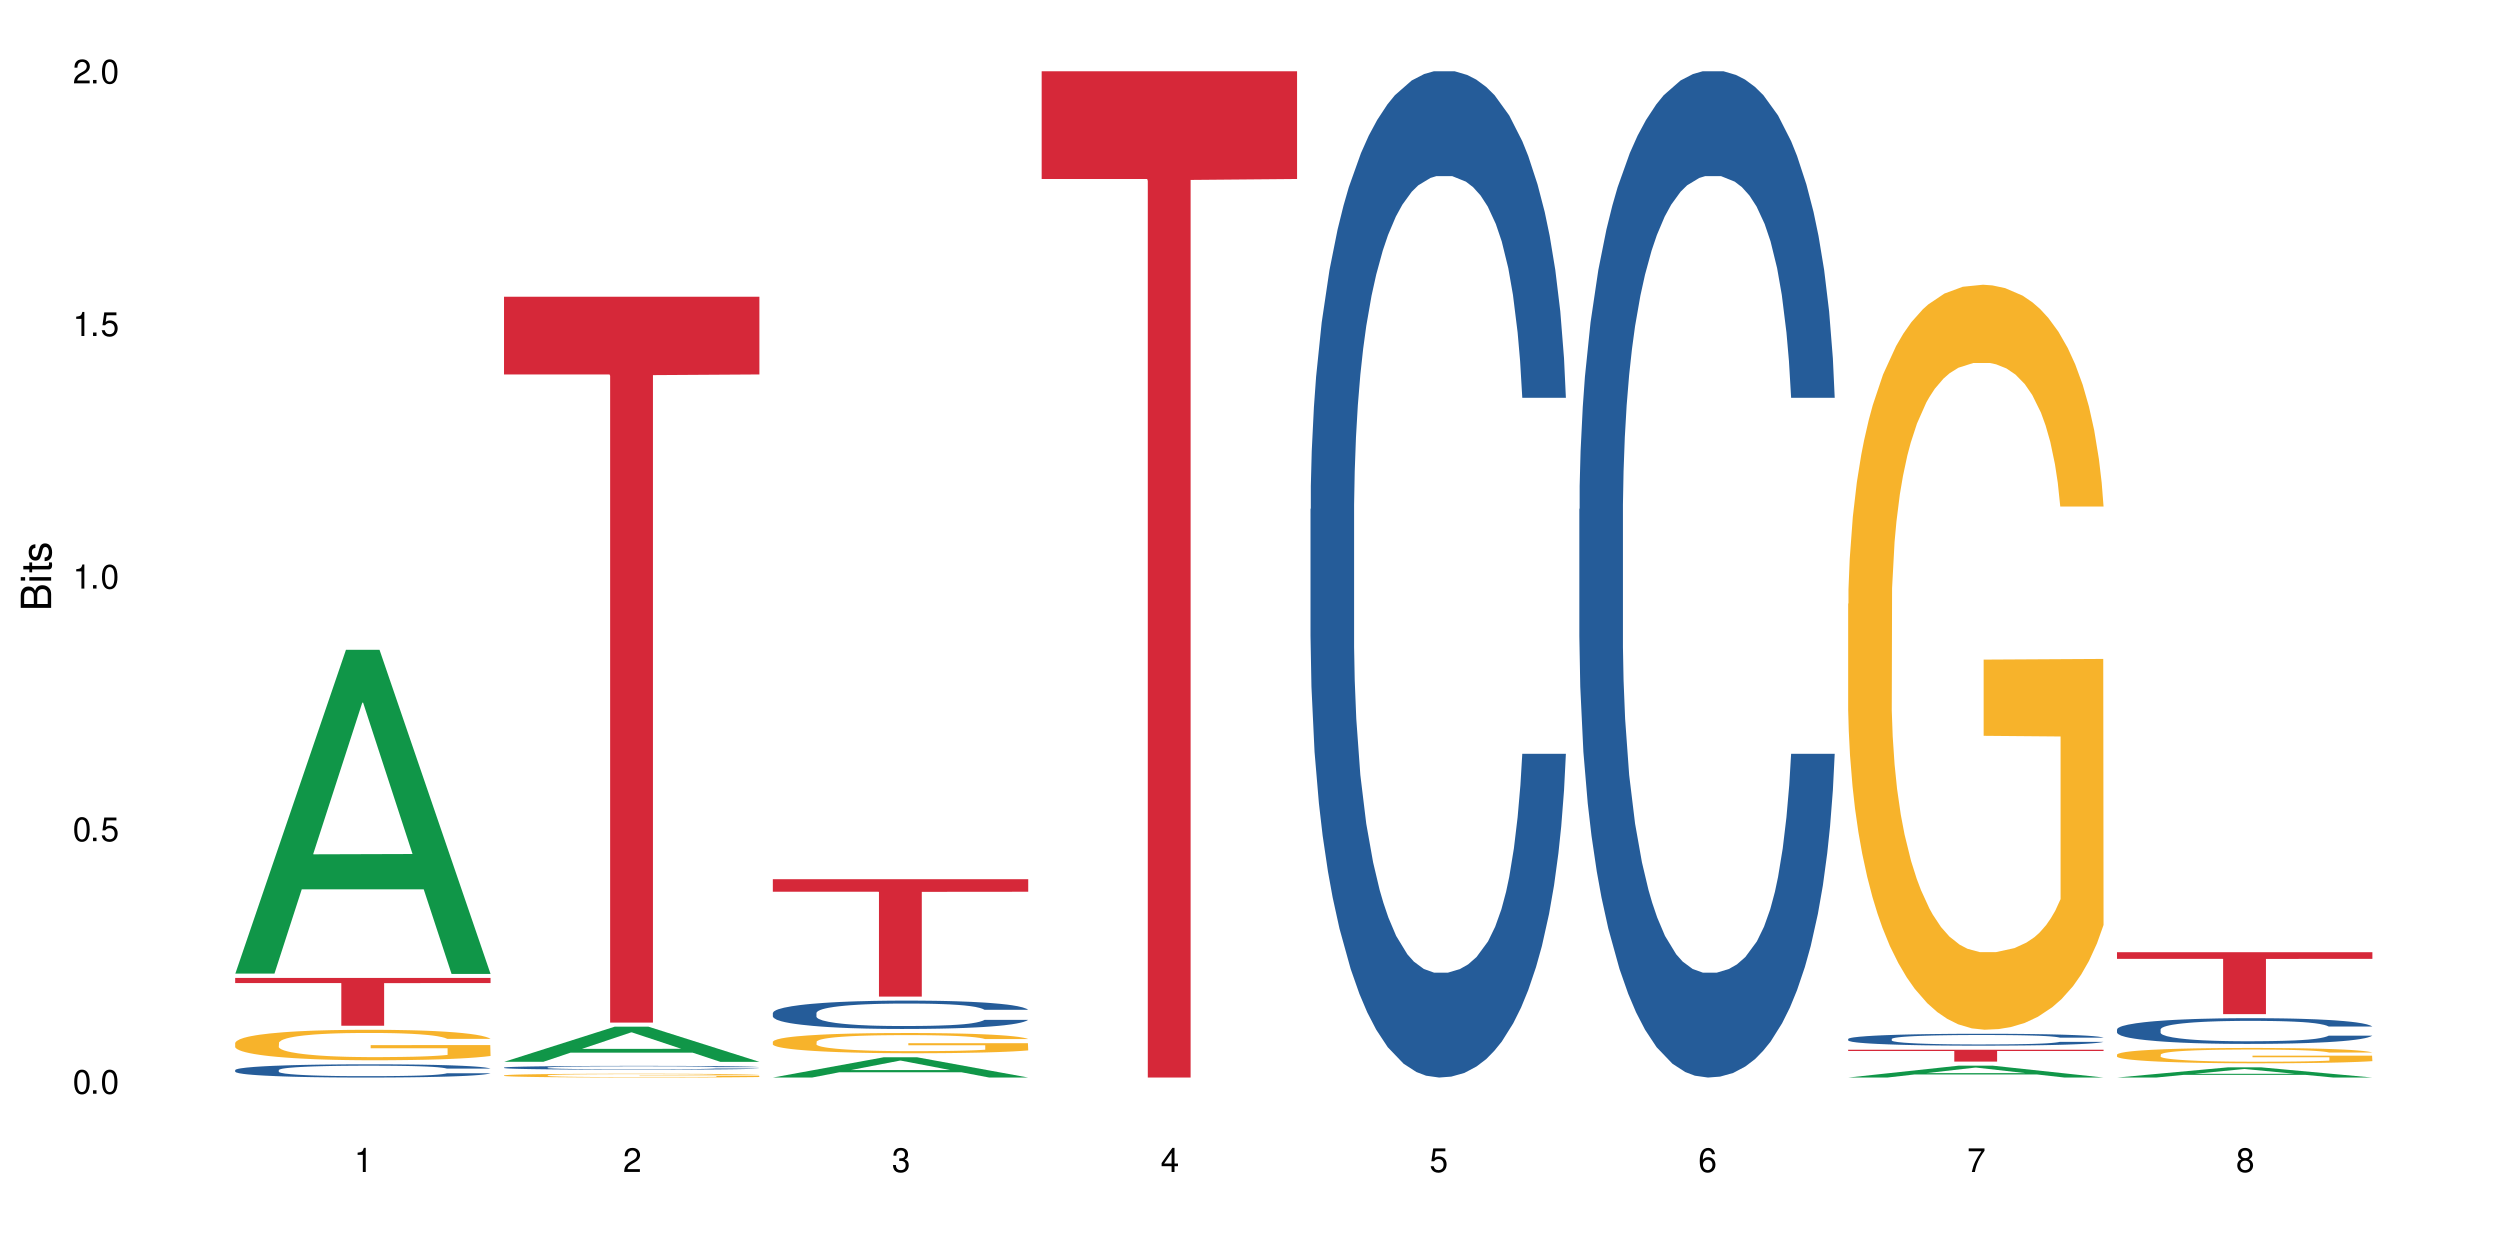 <?xml version="1.0" encoding="UTF-8"?>
<svg xmlns="http://www.w3.org/2000/svg" xmlns:xlink="http://www.w3.org/1999/xlink" width="720" height="360" viewBox="0 0 720 360">
<defs>
<g>
<g id="glyph-0-0">
</g>
<g id="glyph-0-1">
<path d="M 2.641 -6.938 C 2 -6.938 1.422 -6.656 1.078 -6.172 C 0.641 -5.562 0.406 -4.641 0.406 -3.359 C 0.406 -1.016 1.188 0.219 2.641 0.219 C 4.078 0.219 4.859 -1.016 4.859 -3.297 C 4.859 -4.641 4.656 -5.547 4.203 -6.172 C 3.844 -6.656 3.281 -6.938 2.641 -6.938 Z M 2.641 -6.188 C 3.547 -6.188 4 -5.25 4 -3.375 C 4 -1.406 3.562 -0.484 2.625 -0.484 C 1.734 -0.484 1.281 -1.438 1.281 -3.344 C 1.281 -5.25 1.734 -6.188 2.641 -6.188 Z M 2.641 -6.188 "/>
</g>
<g id="glyph-0-2">
<path d="M 1.828 -1 L 0.828 -1 L 0.828 0 L 1.828 0 Z M 1.828 -1 "/>
</g>
<g id="glyph-0-3">
<path d="M 4.562 -6.797 L 1.062 -6.797 L 0.547 -3.094 L 1.328 -3.094 C 1.719 -3.562 2.047 -3.734 2.578 -3.734 C 3.484 -3.734 4.062 -3.109 4.062 -2.094 C 4.062 -1.125 3.484 -0.531 2.578 -0.531 C 1.828 -0.531 1.375 -0.906 1.188 -1.672 L 0.328 -1.672 C 0.453 -1.109 0.547 -0.844 0.75 -0.594 C 1.125 -0.078 1.828 0.219 2.594 0.219 C 3.969 0.219 4.922 -0.781 4.922 -2.219 C 4.922 -3.562 4.031 -4.484 2.719 -4.484 C 2.25 -4.484 1.859 -4.359 1.469 -4.062 L 1.734 -5.969 L 4.562 -5.969 Z M 4.562 -6.797 "/>
</g>
<g id="glyph-0-4">
<path d="M 2.484 -4.938 L 2.484 0 L 3.328 0 L 3.328 -6.938 L 2.766 -6.938 C 2.469 -5.875 2.281 -5.734 0.984 -5.562 L 0.984 -4.938 Z M 2.484 -4.938 "/>
</g>
<g id="glyph-0-5">
<path d="M 4.859 -0.828 L 1.281 -0.828 C 1.359 -1.406 1.672 -1.781 2.5 -2.281 L 3.469 -2.828 C 4.406 -3.344 4.906 -4.062 4.906 -4.906 C 4.906 -5.484 4.672 -6.031 4.266 -6.406 C 3.859 -6.766 3.375 -6.938 2.719 -6.938 C 1.859 -6.938 1.219 -6.625 0.844 -6.031 C 0.609 -5.672 0.5 -5.234 0.484 -4.531 L 1.328 -4.531 C 1.359 -5.016 1.406 -5.281 1.531 -5.516 C 1.75 -5.938 2.188 -6.203 2.703 -6.203 C 3.469 -6.203 4.031 -5.641 4.031 -4.891 C 4.031 -4.344 3.719 -3.859 3.125 -3.516 L 2.234 -3 C 0.812 -2.172 0.406 -1.531 0.328 -0.016 L 4.859 -0.016 Z M 4.859 -0.828 "/>
</g>
<g id="glyph-0-6">
<path d="M 2.125 -3.188 L 2.578 -3.188 C 3.5 -3.188 3.984 -2.766 3.984 -1.922 C 3.984 -1.062 3.469 -0.531 2.594 -0.531 C 1.656 -0.531 1.203 -1 1.156 -2.016 L 0.312 -2.016 C 0.344 -1.453 0.438 -1.094 0.609 -0.781 C 0.953 -0.109 1.625 0.219 2.547 0.219 C 3.953 0.219 4.859 -0.625 4.859 -1.938 C 4.859 -2.828 4.516 -3.297 3.703 -3.594 C 4.344 -3.844 4.656 -4.328 4.656 -5.031 C 4.656 -6.219 3.875 -6.938 2.578 -6.938 C 1.203 -6.938 0.484 -6.172 0.453 -4.703 L 1.297 -4.703 C 1.312 -5.125 1.344 -5.359 1.453 -5.578 C 1.641 -5.969 2.062 -6.203 2.594 -6.203 C 3.344 -6.203 3.797 -5.75 3.797 -5 C 3.797 -4.516 3.609 -4.219 3.25 -4.047 C 3.016 -3.953 2.703 -3.922 2.125 -3.906 Z M 2.125 -3.188 "/>
</g>
<g id="glyph-0-7">
<path d="M 3.141 -1.672 L 3.141 0 L 3.984 0 L 3.984 -1.672 L 4.984 -1.672 L 4.984 -2.438 L 3.984 -2.438 L 3.984 -6.938 L 3.359 -6.938 L 0.266 -2.578 L 0.266 -1.672 Z M 3.141 -2.438 L 1 -2.438 L 3.141 -5.5 Z M 3.141 -2.438 "/>
</g>
<g id="glyph-0-8">
<path d="M 4.781 -5.125 C 4.609 -6.266 3.891 -6.938 2.844 -6.938 C 2.094 -6.938 1.422 -6.578 1.031 -5.953 C 0.594 -5.266 0.406 -4.422 0.406 -3.172 C 0.406 -2 0.578 -1.25 0.984 -0.641 C 1.359 -0.078 1.953 0.219 2.703 0.219 C 3.984 0.219 4.922 -0.75 4.922 -2.094 C 4.922 -3.375 4.062 -4.281 2.844 -4.281 C 2.172 -4.281 1.641 -4.031 1.281 -3.516 C 1.281 -5.234 1.828 -6.188 2.797 -6.188 C 3.391 -6.188 3.797 -5.797 3.938 -5.125 Z M 2.734 -3.531 C 3.547 -3.531 4.062 -2.953 4.062 -2.031 C 4.062 -1.156 3.484 -0.531 2.703 -0.531 C 1.922 -0.531 1.328 -1.188 1.328 -2.078 C 1.328 -2.938 1.906 -3.531 2.734 -3.531 Z M 2.734 -3.531 "/>
</g>
<g id="glyph-0-9">
<path d="M 4.984 -6.797 L 0.438 -6.797 L 0.438 -5.969 L 4.109 -5.969 C 2.5 -3.656 1.828 -2.234 1.328 0 L 2.219 0 C 2.594 -2.172 3.453 -4.047 4.984 -6.094 Z M 4.984 -6.797 "/>
</g>
<g id="glyph-0-10">
<path d="M 3.75 -3.656 C 4.469 -4.094 4.688 -4.438 4.688 -5.078 C 4.688 -6.172 3.844 -6.938 2.641 -6.938 C 1.438 -6.938 0.594 -6.172 0.594 -5.094 C 0.594 -4.438 0.812 -4.094 1.516 -3.656 C 0.734 -3.266 0.359 -2.703 0.359 -1.922 C 0.359 -0.656 1.281 0.219 2.641 0.219 C 3.984 0.219 4.922 -0.656 4.922 -1.922 C 4.922 -2.703 4.531 -3.266 3.75 -3.656 Z M 2.641 -6.188 C 3.359 -6.188 3.812 -5.75 3.812 -5.062 C 3.812 -4.406 3.344 -3.984 2.641 -3.984 C 1.922 -3.984 1.453 -4.406 1.453 -5.078 C 1.453 -5.75 1.922 -6.188 2.641 -6.188 Z M 2.641 -3.266 C 3.484 -3.266 4.062 -2.719 4.062 -1.906 C 4.062 -1.078 3.484 -0.531 2.625 -0.531 C 1.797 -0.531 1.219 -1.094 1.219 -1.906 C 1.219 -2.719 1.781 -3.266 2.641 -3.266 Z M 2.641 -3.266 "/>
</g>
<g id="glyph-1-0">
</g>
<g id="glyph-1-1">
<path d="M 0 -0.953 L 0 -4.891 C 0 -5.719 -0.234 -6.344 -0.734 -6.797 C -1.188 -7.234 -1.812 -7.469 -2.5 -7.469 C -3.547 -7.469 -4.188 -7 -4.625 -5.875 C -4.984 -6.688 -5.625 -7.094 -6.531 -7.094 C -7.172 -7.094 -7.734 -6.859 -8.141 -6.391 C -8.562 -5.922 -8.75 -5.344 -8.75 -4.5 L -8.75 -0.953 Z M -4.984 -2.062 L -7.766 -2.062 L -7.766 -4.219 C -7.766 -4.844 -7.688 -5.203 -7.453 -5.5 C -7.219 -5.812 -6.859 -5.969 -6.375 -5.969 C -5.891 -5.969 -5.531 -5.812 -5.297 -5.5 C -5.062 -5.203 -4.984 -4.844 -4.984 -4.219 Z M -0.984 -2.062 L -4 -2.062 L -4 -4.781 C -4 -5.766 -3.438 -6.359 -2.484 -6.359 C -1.547 -6.359 -0.984 -5.766 -0.984 -4.781 Z M -0.984 -2.062 "/>
</g>
<g id="glyph-1-2">
<path d="M -6.281 -1.797 L -6.281 -0.797 L 0 -0.797 L 0 -1.797 Z M -8.75 -1.797 L -8.75 -0.797 L -7.484 -0.797 L -7.484 -1.797 Z M -8.75 -1.797 "/>
</g>
<g id="glyph-1-3">
<path d="M -6.281 -3.047 L -6.281 -2.016 L -8.016 -2.016 L -8.016 -1.016 L -6.281 -1.016 L -6.281 -0.172 L -5.469 -0.172 L -5.469 -1.016 L -0.719 -1.016 C -0.078 -1.016 0.281 -1.453 0.281 -2.234 C 0.281 -2.5 0.25 -2.719 0.188 -3.047 L -0.641 -3.047 C -0.609 -2.906 -0.594 -2.766 -0.594 -2.562 C -0.594 -2.141 -0.719 -2.016 -1.156 -2.016 L -5.469 -2.016 L -5.469 -3.047 Z M -6.281 -3.047 "/>
</g>
<g id="glyph-1-4">
<path d="M -4.531 -5.25 C -5.766 -5.25 -6.469 -4.422 -6.469 -2.969 C -6.469 -1.516 -5.719 -0.562 -4.547 -0.562 C -3.562 -0.562 -3.094 -1.062 -2.734 -2.562 L -2.516 -3.484 C -2.344 -4.188 -2.094 -4.469 -1.641 -4.469 C -1.047 -4.469 -0.641 -3.875 -0.641 -3 C -0.641 -2.453 -0.797 -2 -1.062 -1.75 C -1.25 -1.594 -1.422 -1.531 -1.875 -1.469 L -1.875 -0.406 C -0.422 -0.453 0.281 -1.266 0.281 -2.922 C 0.281 -4.5 -0.5 -5.516 -1.719 -5.516 C -2.656 -5.516 -3.172 -4.984 -3.469 -3.734 L -3.703 -2.766 C -3.891 -1.953 -4.156 -1.609 -4.594 -1.609 C -5.188 -1.609 -5.547 -2.125 -5.547 -2.938 C -5.547 -3.75 -5.203 -4.172 -4.531 -4.203 Z M -4.531 -5.25 "/>
</g>
</g>
</defs>
<rect x="-72" y="-36" width="864" height="432" fill="rgb(100%, 100%, 100%)" fill-opacity="1"/>
<path fill-rule="nonzero" fill="rgb(6.275%, 58.824%, 28.235%)" fill-opacity="1" d="M 67.73 280.398 L 67.809 280.312 L 99.637 187.141 L 109.301 187.141 L 141.281 280.488 L 130.047 280.488 L 122.031 256.121 L 86.906 256.121 L 79.047 280.398 L 67.73 280.398 L 90.285 246.043 L 118.809 245.953 L 104.586 202.391 L 104.43 202.305 L 104.27 202.566 L 90.207 245.953 L 90.285 246.043 Z M 67.73 280.398 "/>
<path fill-rule="nonzero" fill="rgb(14.51%, 36.078%, 60%)" fill-opacity="1" d="M 67.73 308.18 L 67.82 308.176 L 67.82 308.094 L 68.09 307.961 L 68.719 307.793 L 69.344 307.68 L 70.961 307.473 L 73.203 307.273 L 75.535 307.121 L 77.238 307.031 L 78.766 306.961 L 82.262 306.832 L 84.504 306.766 L 86.926 306.707 L 89.887 306.648 L 92.039 306.613 L 96.883 306.559 L 100.469 306.531 L 103.25 306.523 L 109.262 306.523 L 112.848 306.535 L 115.449 306.555 L 118.32 306.582 L 120.742 306.613 L 124.957 306.688 L 128.727 306.785 L 130.43 306.844 L 133.121 306.949 L 135.184 307.055 L 136.617 307.145 L 138.234 307.273 L 139.668 307.43 L 140.746 307.609 L 141.281 307.758 L 128.727 307.758 L 128.098 307.621 L 127.379 307.512 L 126.035 307.367 L 124.688 307.266 L 122.805 307.168 L 121.102 307.102 L 118.77 307.035 L 116.707 306.992 L 114.555 306.961 L 112.488 306.941 L 108.543 306.918 L 103.969 306.918 L 102.266 306.926 L 98.766 306.953 L 96.883 306.977 L 94.191 307.027 L 92.309 307.074 L 90.066 307.141 L 88.539 307.203 L 86.656 307.293 L 85.312 307.371 L 83.785 307.488 L 82.891 307.574 L 82.082 307.672 L 81.363 307.785 L 80.828 307.91 L 80.469 308.039 L 80.289 308.164 L 80.289 308.703 L 80.469 308.828 L 80.918 308.973 L 82.082 309.188 L 83.785 309.371 L 85.762 309.516 L 87.645 309.621 L 88.719 309.672 L 90.156 309.727 L 92.398 309.797 L 95.629 309.867 L 97.512 309.895 L 100.383 309.922 L 103.34 309.934 L 107.289 309.934 L 110.785 309.922 L 113.117 309.902 L 115.539 309.875 L 118.859 309.816 L 120.922 309.762 L 122.715 309.695 L 124.062 309.629 L 124.957 309.574 L 126.305 309.465 L 127.379 309.348 L 128.188 309.227 L 128.727 309.105 L 141.281 309.105 L 140.746 309.246 L 139.938 309.383 L 139.129 309.484 L 137.875 309.605 L 136.441 309.711 L 134.375 309.836 L 132.672 309.914 L 130.43 310 L 128.367 310.066 L 126.125 310.125 L 122.805 310.195 L 120.652 310.23 L 118.32 310.262 L 115.539 310.289 L 112.043 310.316 L 108.273 310.328 L 104.777 310.332 L 101.008 310.324 L 98.227 310.312 L 94.551 310.281 L 89.977 310.219 L 86.656 310.152 L 84.055 310.086 L 81.812 310.016 L 79.301 309.922 L 76.074 309.77 L 74.098 309.648 L 72.754 309.551 L 71.23 309.418 L 70.152 309.293 L 68.898 309.098 L 68 308.852 L 67.73 308.66 Z M 67.73 308.18 "/>
<path fill-rule="nonzero" fill="rgb(96.863%, 70.196%, 16.863%)" fill-opacity="1" d="M 67.73 300.336 L 67.82 300.328 L 67.82 300.168 L 68.18 299.809 L 69.078 299.309 L 70.242 298.898 L 71.5 298.578 L 72.305 298.41 L 73.652 298.172 L 74.816 297.992 L 77.777 297.633 L 81.543 297.297 L 83.609 297.152 L 85.941 297.016 L 89.258 296.863 L 90.785 296.805 L 95.449 296.68 L 100.738 296.598 L 106.57 296.574 L 109.262 296.582 L 112.938 296.613 L 117.961 296.703 L 120.832 296.781 L 123.074 296.863 L 125.406 296.965 L 128.277 297.129 L 130.969 297.32 L 133.121 297.512 L 135.273 297.754 L 137.066 298.008 L 138.594 298.289 L 139.938 298.629 L 140.746 298.906 L 141.281 299.188 L 128.816 299.188 L 128.098 298.906 L 127.289 298.691 L 125.945 298.426 L 124.598 298.234 L 123.254 298.082 L 120.742 297.875 L 118.59 297.746 L 115.898 297.633 L 113.297 297.559 L 110.336 297.512 L 108.543 297.496 L 103.789 297.496 L 99.484 297.551 L 96.973 297.617 L 95.18 297.68 L 92.668 297.801 L 91.141 297.898 L 90.246 297.961 L 87.555 298.211 L 85.762 298.434 L 84.773 298.586 L 83.52 298.828 L 82.621 299.043 L 81.633 299.367 L 81.098 299.605 L 80.379 300.152 L 80.289 301.594 L 80.559 301.902 L 81.098 302.23 L 81.812 302.52 L 82.891 302.824 L 83.965 303.055 L 85.852 303.367 L 87.465 303.578 L 88.719 303.715 L 91.141 303.93 L 92.129 304.004 L 94.461 304.148 L 96.883 304.258 L 99.844 304.355 L 102.086 304.402 L 105.672 304.445 L 110.246 304.445 L 115.629 304.395 L 119.039 304.332 L 121.371 304.266 L 122.895 304.211 L 124.777 304.121 L 126.125 304.043 L 127.379 303.953 L 128.906 303.816 L 128.906 301.902 L 106.75 301.891 L 106.75 300.992 L 141.195 300.984 L 141.281 304.121 L 139.398 304.34 L 137.066 304.547 L 134.824 304.707 L 132.492 304.844 L 129.176 304.996 L 126.484 305.094 L 122.355 305.207 L 118.59 305.277 L 114.645 305.324 L 111.145 305.352 L 107.02 305.359 L 103.34 305.344 L 99.395 305.293 L 96.254 305.23 L 93.383 305.148 L 90.516 305.047 L 86.926 304.875 L 84.594 304.742 L 82.172 304.57 L 79.75 304.371 L 77.598 304.156 L 76.164 303.988 L 74.727 303.793 L 73.203 303.555 L 71.766 303.281 L 70.691 303.031 L 69.703 302.75 L 68.988 302.484 L 68.27 302.125 L 67.91 301.836 L 67.73 301.586 Z M 67.73 300.336 "/>
<path fill-rule="nonzero" fill="rgb(83.922%, 15.686%, 22.353%)" fill-opacity="1" d="M 67.73 281.652 L 141.281 281.652 L 141.281 283.125 L 110.629 283.137 L 110.629 295.41 L 98.297 295.41 L 98.297 283.148 L 98.117 283.125 L 67.73 283.125 Z M 67.73 281.652 "/>
<path fill-rule="nonzero" fill="rgb(6.275%, 58.824%, 28.235%)" fill-opacity="1" d="M 145.156 305.801 L 145.234 305.793 L 177.059 295.676 L 186.723 295.676 L 218.707 305.812 L 207.469 305.812 L 199.453 303.164 L 164.328 303.164 L 156.469 305.801 L 145.156 305.801 L 167.707 302.07 L 196.23 302.062 L 182.008 297.332 L 181.852 297.32 L 181.695 297.348 L 167.629 302.062 L 167.707 302.07 Z M 145.156 305.801 "/>
<path fill-rule="nonzero" fill="rgb(14.51%, 36.078%, 60%)" fill-opacity="1" d="M 145.156 307.453 L 145.242 307.453 L 145.242 307.426 L 145.512 307.391 L 146.141 307.34 L 146.77 307.309 L 148.383 307.25 L 150.625 307.191 L 152.957 307.148 L 154.664 307.121 L 156.188 307.102 L 159.684 307.066 L 161.93 307.047 L 164.352 307.027 L 167.309 307.012 L 169.461 307 L 174.305 306.984 L 177.895 306.98 L 180.676 306.977 L 186.684 306.977 L 190.273 306.98 L 192.875 306.984 L 195.742 306.992 L 198.164 307 L 202.383 307.023 L 206.148 307.051 L 207.852 307.066 L 210.543 307.098 L 212.605 307.129 L 214.043 307.156 L 215.656 307.191 L 217.094 307.238 L 218.168 307.289 L 218.707 307.332 L 206.148 307.332 L 205.52 307.293 L 204.805 307.262 L 203.457 307.219 L 202.113 307.191 L 200.23 307.16 L 198.523 307.141 L 196.191 307.121 L 194.129 307.109 L 191.977 307.102 L 189.914 307.098 L 185.969 307.09 L 181.391 307.09 L 179.688 307.094 L 176.191 307.102 L 174.305 307.105 L 171.613 307.121 L 169.73 307.133 L 167.488 307.152 L 165.965 307.172 L 164.082 307.195 L 162.734 307.219 L 161.211 307.254 L 160.312 307.277 L 159.508 307.305 L 158.789 307.34 L 158.25 307.375 L 157.891 307.41 L 157.711 307.449 L 157.711 307.602 L 157.891 307.641 L 158.34 307.68 L 159.508 307.742 L 161.211 307.797 L 163.184 307.836 L 165.066 307.867 L 166.145 307.883 L 167.578 307.898 L 169.82 307.918 L 173.051 307.938 L 174.934 307.945 L 177.805 307.953 L 180.766 307.957 L 184.711 307.957 L 188.211 307.953 L 190.543 307.949 L 192.965 307.941 L 196.281 307.922 L 198.344 307.906 L 200.141 307.891 L 201.484 307.871 L 202.383 307.855 L 203.727 307.824 L 204.805 307.789 L 205.609 307.754 L 206.148 307.719 L 218.707 307.719 L 218.168 307.758 L 217.359 307.797 L 216.555 307.828 L 215.297 307.863 L 213.863 307.895 L 211.801 307.93 L 210.094 307.953 L 207.852 307.977 L 205.789 307.996 L 203.547 308.012 L 200.23 308.031 L 198.074 308.043 L 195.742 308.051 L 192.965 308.059 L 189.465 308.066 L 185.699 308.07 L 178.434 308.07 L 175.652 308.066 L 171.973 308.059 L 167.398 308.039 L 164.082 308.02 L 161.48 308 L 159.238 307.98 L 156.727 307.953 L 153.496 307.91 L 151.523 307.875 L 150.176 307.848 L 148.652 307.809 L 147.574 307.773 L 146.32 307.719 L 145.422 307.645 L 145.156 307.59 Z M 145.156 307.453 "/>
<path fill-rule="nonzero" fill="rgb(96.863%, 70.196%, 16.863%)" fill-opacity="1" d="M 145.156 309.707 L 145.242 309.703 L 145.242 309.684 L 145.602 309.641 L 146.5 309.578 L 147.664 309.527 L 148.922 309.484 L 149.73 309.465 L 151.074 309.434 L 152.242 309.414 L 155.199 309.367 L 158.969 309.324 L 161.031 309.309 L 163.363 309.293 L 166.684 309.273 L 168.207 309.266 L 172.871 309.25 L 178.164 309.238 L 183.992 309.234 L 186.684 309.238 L 190.363 309.242 L 195.387 309.254 L 198.254 309.262 L 200.496 309.273 L 202.828 309.285 L 205.699 309.305 L 208.391 309.328 L 210.543 309.352 L 212.695 309.383 L 214.492 309.414 L 216.016 309.449 L 217.359 309.492 L 218.168 309.527 L 218.707 309.562 L 206.238 309.562 L 205.52 309.527 L 204.715 309.5 L 203.367 309.469 L 202.023 309.441 L 200.676 309.426 L 198.164 309.398 L 196.012 309.383 L 193.32 309.367 L 190.723 309.359 L 187.762 309.352 L 181.211 309.352 L 176.906 309.359 L 174.395 309.367 L 172.602 309.375 L 170.09 309.391 L 168.566 309.402 L 167.668 309.41 L 164.977 309.441 L 163.184 309.469 L 162.195 309.488 L 160.941 309.516 L 160.043 309.543 L 159.059 309.586 L 158.52 309.613 L 157.801 309.684 L 157.711 309.863 L 157.98 309.902 L 158.52 309.941 L 159.238 309.977 L 160.312 310.016 L 161.391 310.047 L 163.273 310.086 L 164.887 310.109 L 166.145 310.129 L 168.566 310.152 L 169.551 310.164 L 171.883 310.18 L 174.305 310.195 L 177.266 310.207 L 179.508 310.215 L 183.098 310.219 L 187.672 310.219 L 193.055 310.211 L 196.461 310.203 L 198.793 310.195 L 200.32 310.188 L 202.203 310.18 L 203.547 310.168 L 204.805 310.156 L 206.328 310.141 L 206.328 309.902 L 184.172 309.898 L 184.172 309.789 L 218.617 309.785 L 218.707 310.18 L 216.824 310.207 L 214.492 310.23 L 212.25 310.25 L 209.918 310.27 L 206.598 310.289 L 203.906 310.301 L 199.781 310.312 L 196.012 310.324 L 192.066 310.328 L 188.566 310.332 L 180.766 310.332 L 176.816 310.324 L 173.68 310.316 L 167.938 310.293 L 164.352 310.273 L 162.016 310.254 L 159.594 310.234 L 157.172 310.211 L 155.02 310.184 L 152.152 310.137 L 150.625 310.105 L 149.191 310.074 L 148.113 310.043 L 147.129 310.008 L 146.41 309.973 L 145.691 309.93 L 145.332 309.895 L 145.156 309.863 Z M 145.156 309.707 "/>
<path fill-rule="nonzero" fill="rgb(83.922%, 15.686%, 22.353%)" fill-opacity="1" d="M 145.156 85.461 L 218.707 85.461 L 218.707 107.84 L 188.051 108.035 L 188.051 294.512 L 175.719 294.512 L 175.719 108.23 L 175.539 107.84 L 145.156 107.84 Z M 145.156 85.461 "/>
<path fill-rule="nonzero" fill="rgb(6.275%, 58.824%, 28.235%)" fill-opacity="1" d="M 222.578 310.328 L 222.656 310.32 L 254.48 304.5 L 264.148 304.5 L 296.129 310.332 L 284.895 310.332 L 276.879 308.809 L 241.75 308.809 L 233.895 310.328 L 222.578 310.328 L 245.129 308.18 L 273.656 308.176 L 259.434 305.453 L 259.273 305.449 L 259.117 305.465 L 245.051 308.176 L 245.129 308.18 Z M 222.578 310.328 "/>
<path fill-rule="nonzero" fill="rgb(14.51%, 36.078%, 60%)" fill-opacity="1" d="M 222.578 291.73 L 222.668 291.723 L 222.668 291.543 L 222.938 291.262 L 223.562 290.902 L 224.191 290.656 L 225.809 290.215 L 228.051 289.793 L 230.383 289.465 L 232.086 289.27 L 233.609 289.121 L 237.109 288.844 L 239.352 288.703 L 241.773 288.574 L 244.734 288.449 L 246.887 288.375 L 251.73 288.254 L 255.316 288.203 L 258.098 288.18 L 264.109 288.18 L 267.695 288.211 L 270.297 288.246 L 273.168 288.305 L 275.59 288.375 L 279.805 288.539 L 283.57 288.746 L 285.277 288.867 L 287.969 289.098 L 290.031 289.32 L 291.465 289.516 L 293.082 289.793 L 294.516 290.129 L 295.59 290.508 L 296.129 290.828 L 283.57 290.828 L 282.945 290.531 L 282.227 290.297 L 280.883 289.992 L 279.535 289.777 L 277.652 289.559 L 275.949 289.418 L 273.617 289.277 L 271.551 289.188 L 269.398 289.121 L 267.336 289.074 L 263.391 289.031 L 258.816 289.031 L 257.109 289.047 L 253.613 289.105 L 251.73 289.156 L 249.039 289.262 L 247.156 289.359 L 244.914 289.508 L 243.387 289.633 L 241.504 289.828 L 240.16 290 L 238.633 290.246 L 237.738 290.434 L 236.93 290.641 L 236.211 290.887 L 235.672 291.148 L 235.316 291.426 L 235.137 291.695 L 235.137 292.852 L 235.316 293.121 L 235.762 293.434 L 236.93 293.887 L 238.633 294.281 L 240.605 294.598 L 242.492 294.82 L 243.566 294.926 L 245.004 295.043 L 247.246 295.195 L 250.473 295.344 L 252.355 295.402 L 255.227 295.461 L 258.188 295.492 L 262.133 295.492 L 265.633 295.461 L 267.965 295.426 L 270.387 295.363 L 273.707 295.238 L 275.77 295.117 L 277.562 294.977 L 278.906 294.836 L 279.805 294.715 L 281.148 294.484 L 282.227 294.23 L 283.035 293.969 L 283.57 293.715 L 296.129 293.715 L 295.59 294.016 L 294.785 294.305 L 293.977 294.523 L 292.723 294.781 L 291.285 295.016 L 289.223 295.277 L 287.52 295.445 L 285.277 295.633 L 283.215 295.777 L 280.973 295.902 L 277.652 296.051 L 275.5 296.125 L 273.168 296.191 L 270.387 296.254 L 266.887 296.305 L 263.121 296.336 L 259.621 296.344 L 255.855 296.328 L 253.074 296.297 L 249.398 296.23 L 244.824 296.098 L 241.504 295.953 L 238.902 295.812 L 236.66 295.664 L 234.148 295.461 L 230.918 295.133 L 228.945 294.879 L 227.602 294.672 L 226.074 294.379 L 225 294.117 L 223.742 293.703 L 222.848 293.172 L 222.578 292.762 Z M 222.578 291.73 "/>
<path fill-rule="nonzero" fill="rgb(96.863%, 70.196%, 16.863%)" fill-opacity="1" d="M 222.578 300.004 L 222.668 300 L 222.668 299.891 L 223.027 299.652 L 223.922 299.324 L 225.09 299.051 L 226.344 298.836 L 227.152 298.727 L 228.496 298.566 L 229.664 298.449 L 232.625 298.211 L 236.391 297.984 L 238.453 297.891 L 240.785 297.801 L 244.105 297.699 L 245.629 297.66 L 250.293 297.574 L 255.586 297.523 L 261.418 297.508 L 264.109 297.512 L 267.785 297.531 L 272.809 297.59 L 275.68 297.645 L 277.922 297.699 L 280.254 297.766 L 283.125 297.875 L 285.816 298 L 287.969 298.129 L 290.121 298.289 L 291.914 298.461 L 293.438 298.645 L 294.785 298.871 L 295.59 299.055 L 296.129 299.242 L 283.66 299.242 L 282.945 299.055 L 282.137 298.914 L 280.793 298.738 L 279.445 298.609 L 278.102 298.508 L 275.59 298.367 L 273.438 298.285 L 270.746 298.211 L 268.145 298.16 L 265.184 298.129 L 263.391 298.117 L 258.637 298.117 L 254.332 298.156 L 251.82 298.199 L 250.023 298.242 L 247.512 298.32 L 245.988 298.387 L 245.094 298.426 L 242.402 298.594 L 240.605 298.742 L 239.621 298.844 L 238.363 299.004 L 237.469 299.148 L 236.48 299.359 L 235.941 299.52 L 235.227 299.883 L 235.137 300.84 L 235.406 301.043 L 235.941 301.262 L 236.66 301.453 L 237.738 301.656 L 238.812 301.809 L 240.695 302.016 L 242.312 302.156 L 243.566 302.246 L 245.988 302.391 L 246.977 302.438 L 249.309 302.535 L 251.73 302.609 L 254.691 302.672 L 256.934 302.703 L 260.52 302.73 L 265.094 302.73 L 270.477 302.699 L 273.887 302.656 L 276.219 302.613 L 277.742 302.574 L 279.625 302.516 L 280.973 302.465 L 282.227 302.406 L 283.75 302.316 L 283.75 301.043 L 261.598 301.035 L 261.598 300.441 L 296.039 300.434 L 296.129 302.516 L 294.246 302.66 L 291.914 302.801 L 289.672 302.906 L 287.34 302.996 L 284.02 303.098 L 281.328 303.16 L 277.203 303.234 L 273.438 303.285 L 269.488 303.316 L 265.992 303.332 L 261.867 303.336 L 258.188 303.328 L 254.242 303.293 L 251.102 303.254 L 248.23 303.199 L 245.359 303.129 L 241.773 303.02 L 239.441 302.926 L 237.02 302.816 L 234.598 302.684 L 232.445 302.539 L 231.008 302.426 L 229.574 302.301 L 228.051 302.141 L 226.613 301.957 L 225.539 301.793 L 224.551 301.605 L 223.832 301.43 L 223.117 301.191 L 222.758 301 L 222.578 300.836 Z M 222.578 300.004 "/>
<path fill-rule="nonzero" fill="rgb(83.922%, 15.686%, 22.353%)" fill-opacity="1" d="M 222.578 253.203 L 296.129 253.203 L 296.129 256.824 L 265.477 256.855 L 265.477 287.016 L 253.141 287.016 L 253.141 256.887 L 252.965 256.824 L 222.578 256.824 Z M 222.578 253.203 "/>
<path fill-rule="nonzero" fill="rgb(83.922%, 15.686%, 22.353%)" fill-opacity="1" d="M 300 20.527 L 373.555 20.527 L 373.555 51.547 L 342.898 51.82 L 342.898 310.332 L 330.566 310.332 L 330.566 52.094 L 330.387 51.547 L 300 51.547 Z M 300 20.527 "/>
<path fill-rule="nonzero" fill="rgb(14.51%, 36.078%, 60%)" fill-opacity="1" d="M 377.426 146.621 L 377.516 146.355 L 377.516 140 L 377.781 129.934 L 378.41 117.215 L 379.039 108.477 L 380.652 92.844 L 382.895 77.746 L 385.227 66.09 L 386.934 59.203 L 388.457 53.902 L 391.957 44.102 L 394.199 39.07 L 396.621 34.566 L 399.578 30.062 L 401.734 27.414 L 406.574 23.176 L 410.164 21.32 L 412.945 20.527 L 418.953 20.527 L 422.543 21.586 L 425.145 22.91 L 428.016 25.031 L 430.438 27.414 L 434.652 33.242 L 438.418 40.66 L 440.125 44.898 L 442.812 53.109 L 444.879 61.055 L 446.312 67.945 L 447.926 77.746 L 449.363 89.668 L 450.438 103.176 L 450.977 114.566 L 438.418 114.566 L 437.789 103.973 L 437.074 95.758 L 435.727 84.898 L 434.383 77.215 L 432.5 69.535 L 430.793 64.5 L 428.461 59.469 L 426.398 56.289 L 424.246 53.902 L 422.184 52.316 L 418.238 50.727 L 413.664 50.727 L 411.957 51.254 L 408.461 53.375 L 406.574 55.23 L 403.887 58.938 L 402 62.383 L 399.758 67.68 L 398.234 72.184 L 396.352 79.07 L 395.004 85.164 L 393.48 93.906 L 392.582 100.527 L 391.777 107.945 L 391.059 116.688 L 390.52 125.957 L 390.16 135.762 L 389.98 145.297 L 389.98 186.355 L 390.16 195.895 L 390.609 207.02 L 391.777 223.18 L 393.48 237.219 L 395.453 248.344 L 397.336 256.293 L 398.414 260 L 399.848 264.238 L 402.09 269.535 L 405.32 274.836 L 407.203 276.953 L 410.074 279.074 L 413.035 280.133 L 416.98 280.133 L 420.48 279.074 L 422.812 277.75 L 425.234 275.629 L 428.551 271.125 L 430.613 266.887 L 432.41 261.855 L 433.754 256.82 L 434.652 252.582 L 435.996 244.371 L 437.074 235.363 L 437.879 226.094 L 438.418 217.086 L 450.977 217.086 L 450.438 227.684 L 449.633 238.012 L 448.824 245.695 L 447.566 254.969 L 446.133 263.18 L 444.07 272.449 L 442.367 278.543 L 440.125 285.168 L 438.059 290.199 L 435.816 294.703 L 432.5 300 L 430.348 302.648 L 428.016 305.035 L 425.234 307.152 L 421.734 309.008 L 417.969 310.066 L 414.469 310.332 L 410.703 309.801 L 407.922 308.742 L 404.242 306.359 L 399.668 301.59 L 396.352 296.559 L 393.75 291.523 L 391.508 286.227 L 388.996 279.074 L 385.766 267.418 L 383.793 258.41 L 382.449 250.992 L 380.922 240.664 L 379.848 231.391 L 378.59 216.555 L 377.695 197.746 L 377.426 183.18 Z M 377.426 146.621 "/>
<path fill-rule="nonzero" fill="rgb(14.51%, 36.078%, 60%)" fill-opacity="1" d="M 454.848 146.621 L 454.938 146.355 L 454.938 140 L 455.207 129.934 L 455.836 117.215 L 456.461 108.477 L 458.078 92.844 L 460.32 77.746 L 462.652 66.09 L 464.355 59.203 L 465.879 53.902 L 469.379 44.102 L 471.621 39.07 L 474.043 34.566 L 477.004 30.062 L 479.156 27.414 L 484 23.176 L 487.586 21.32 L 490.367 20.527 L 496.379 20.527 L 499.965 21.586 L 502.566 22.91 L 505.438 25.031 L 507.859 27.414 L 512.074 33.242 L 515.844 40.66 L 517.547 44.898 L 520.238 53.109 L 522.301 61.055 L 523.734 67.945 L 525.352 77.746 L 526.785 89.668 L 527.863 103.176 L 528.398 114.566 L 515.844 114.566 L 515.215 103.973 L 514.496 95.758 L 513.152 84.898 L 511.805 77.215 L 509.922 69.535 L 508.219 64.5 L 505.887 59.469 L 503.824 56.289 L 501.672 53.902 L 499.605 52.316 L 495.66 50.727 L 491.086 50.727 L 489.383 51.254 L 485.883 53.375 L 484 55.23 L 481.309 58.938 L 479.426 62.383 L 477.184 67.68 L 475.656 72.184 L 473.773 79.07 L 472.43 85.164 L 470.902 93.906 L 470.008 100.527 L 469.199 107.945 L 468.48 116.688 L 467.945 125.957 L 467.586 135.762 L 467.406 145.297 L 467.406 186.355 L 467.586 195.895 L 468.035 207.02 L 469.199 223.18 L 470.902 237.219 L 472.879 248.344 L 474.762 256.293 L 475.836 260 L 477.273 264.238 L 479.516 269.535 L 482.742 274.836 L 484.629 276.953 L 487.496 279.074 L 490.457 280.133 L 494.406 280.133 L 497.902 279.074 L 500.234 277.75 L 502.656 275.629 L 505.977 271.125 L 508.039 266.887 L 509.832 261.855 L 511.18 256.82 L 512.074 252.582 L 513.422 244.371 L 514.496 235.363 L 515.305 226.094 L 515.844 217.086 L 528.398 217.086 L 527.863 227.684 L 527.055 238.012 L 526.246 245.695 L 524.992 254.969 L 523.555 263.18 L 521.492 272.449 L 519.789 278.543 L 517.547 285.168 L 515.484 290.199 L 513.242 294.703 L 509.922 300 L 507.77 302.648 L 505.438 305.035 L 502.656 307.152 L 499.16 309.008 L 495.391 310.066 L 491.895 310.332 L 488.125 309.801 L 485.344 308.742 L 481.668 306.359 L 477.094 301.59 L 473.773 296.559 L 471.172 291.523 L 468.93 286.227 L 466.418 279.074 L 463.191 267.418 L 461.215 258.41 L 459.871 250.992 L 458.348 240.664 L 457.27 231.391 L 456.016 216.555 L 455.117 197.746 L 454.848 183.18 Z M 454.848 146.621 "/>
<path fill-rule="nonzero" fill="rgb(6.275%, 58.824%, 28.235%)" fill-opacity="1" d="M 532.27 310.328 L 532.352 310.324 L 564.176 306.906 L 573.84 306.906 L 605.824 310.332 L 594.586 310.332 L 586.57 309.438 L 551.445 309.438 L 543.586 310.328 L 532.27 310.328 L 554.824 309.066 L 583.348 309.066 L 569.125 307.465 L 568.969 307.465 L 568.812 307.473 L 554.746 309.066 L 554.824 309.066 Z M 532.27 310.328 "/>
<path fill-rule="nonzero" fill="rgb(14.51%, 36.078%, 60%)" fill-opacity="1" d="M 532.27 299.219 L 532.359 299.215 L 532.359 299.141 L 532.629 299.02 L 533.258 298.871 L 533.887 298.766 L 535.5 298.582 L 537.742 298.402 L 540.074 298.266 L 541.777 298.184 L 543.305 298.121 L 546.801 298.004 L 549.043 297.945 L 551.465 297.891 L 554.426 297.84 L 556.578 297.809 L 561.422 297.758 L 565.012 297.734 L 567.793 297.727 L 573.801 297.727 L 577.391 297.738 L 579.992 297.754 L 582.859 297.781 L 585.281 297.809 L 589.5 297.875 L 593.266 297.965 L 594.969 298.016 L 597.66 298.113 L 599.723 298.207 L 601.16 298.285 L 602.773 298.402 L 604.207 298.543 L 605.285 298.703 L 605.824 298.84 L 593.266 298.84 L 592.637 298.715 L 591.922 298.617 L 590.574 298.488 L 589.23 298.398 L 587.344 298.305 L 585.641 298.246 L 583.309 298.188 L 581.246 298.148 L 579.094 298.121 L 577.031 298.102 L 573.082 298.082 L 568.508 298.082 L 566.805 298.09 L 563.305 298.113 L 561.422 298.137 L 558.73 298.18 L 556.848 298.223 L 554.605 298.285 L 553.082 298.336 L 551.199 298.418 L 549.852 298.492 L 548.328 298.594 L 547.43 298.672 L 546.621 298.762 L 545.906 298.863 L 545.367 298.973 L 545.008 299.09 L 544.828 299.203 L 544.828 299.688 L 545.008 299.801 L 545.457 299.93 L 546.621 300.121 L 548.328 300.289 L 550.301 300.418 L 552.184 300.516 L 553.262 300.559 L 554.695 300.609 L 556.938 300.672 L 560.168 300.734 L 562.051 300.758 L 564.922 300.781 L 567.883 300.797 L 571.828 300.797 L 575.324 300.781 L 577.656 300.766 L 580.078 300.742 L 583.398 300.688 L 585.461 300.641 L 587.254 300.578 L 588.602 300.52 L 589.5 300.469 L 590.844 300.371 L 591.922 300.266 L 592.727 300.156 L 593.266 300.051 L 605.824 300.051 L 605.285 300.176 L 604.477 300.297 L 603.672 300.387 L 602.414 300.5 L 600.98 300.594 L 598.918 300.703 L 597.211 300.777 L 594.969 300.855 L 592.906 300.914 L 590.664 300.969 L 587.344 301.031 L 585.191 301.062 L 582.859 301.09 L 580.078 301.113 L 576.582 301.137 L 572.816 301.148 L 569.316 301.152 L 565.551 301.145 L 562.77 301.133 L 559.09 301.105 L 554.516 301.051 L 551.199 300.988 L 548.598 300.93 L 546.355 300.867 L 543.844 300.781 L 540.613 300.645 L 538.641 300.539 L 537.293 300.449 L 535.77 300.328 L 534.691 300.219 L 533.438 300.043 L 532.539 299.82 L 532.27 299.648 Z M 532.27 299.219 "/>
<path fill-rule="nonzero" fill="rgb(96.863%, 70.196%, 16.863%)" fill-opacity="1" d="M 532.27 173.898 L 532.359 173.703 L 532.359 169.785 L 532.719 160.965 L 533.617 148.816 L 534.781 138.824 L 536.039 130.988 L 536.844 126.871 L 538.191 120.992 L 539.355 116.684 L 542.316 107.863 L 546.086 99.637 L 548.148 96.109 L 550.48 92.777 L 553.797 89.055 L 555.324 87.684 L 559.988 84.547 L 565.281 82.586 L 571.109 82 L 573.801 82.195 L 577.48 82.98 L 582.5 85.137 L 585.371 87.094 L 587.613 89.055 L 589.945 91.602 L 592.816 95.52 L 595.508 100.223 L 597.66 104.926 L 599.812 110.805 L 601.609 117.074 L 603.133 123.934 L 604.477 132.164 L 605.285 139.02 L 605.824 145.879 L 593.355 145.879 L 592.637 139.02 L 591.832 133.73 L 590.484 127.266 L 589.141 122.562 L 587.793 118.84 L 585.281 113.742 L 583.129 110.609 L 580.438 107.863 L 577.836 106.102 L 574.879 104.926 L 573.082 104.535 L 568.328 104.535 L 564.023 105.906 L 561.512 107.473 L 559.719 109.039 L 557.207 111.98 L 555.684 114.332 L 554.785 115.898 L 552.094 121.973 L 550.301 127.461 L 549.312 131.184 L 548.059 137.062 L 547.16 142.352 L 546.176 150.191 L 545.637 156.066 L 544.918 169.391 L 544.828 204.664 L 545.098 212.109 L 545.637 220.145 L 546.355 227.195 L 547.43 234.645 L 548.508 240.324 L 550.391 247.969 L 552.004 253.062 L 553.262 256.395 L 555.684 261.684 L 556.668 263.449 L 559 266.973 L 561.422 269.719 L 564.383 272.07 L 566.625 273.246 L 570.215 274.223 L 574.789 274.223 L 580.168 273.051 L 583.578 271.48 L 585.91 269.914 L 587.434 268.543 L 589.32 266.387 L 590.664 264.426 L 591.922 262.273 L 593.445 258.941 L 593.445 212.109 L 571.289 211.914 L 571.289 189.969 L 605.734 189.77 L 605.824 266.387 L 603.941 271.676 L 601.609 276.773 L 599.363 280.691 L 597.031 284.023 L 593.715 287.746 L 591.023 290.098 L 586.898 292.84 L 583.129 294.602 L 579.184 295.777 L 575.684 296.367 L 571.559 296.562 L 567.883 296.172 L 563.934 294.996 L 560.797 293.426 L 557.926 291.469 L 555.055 288.922 L 551.465 284.805 L 549.133 281.477 L 546.711 277.359 L 544.289 272.461 L 542.137 267.172 L 540.703 263.055 L 539.266 258.352 L 537.742 252.473 L 536.309 245.812 L 535.23 239.738 L 534.246 232.879 L 533.527 226.414 L 532.809 217.594 L 532.449 210.543 L 532.27 204.469 Z M 532.27 173.898 "/>
<path fill-rule="nonzero" fill="rgb(83.922%, 15.686%, 22.353%)" fill-opacity="1" d="M 532.27 302.316 L 605.824 302.316 L 605.824 302.684 L 575.168 302.688 L 575.168 305.742 L 562.836 305.742 L 562.836 302.691 L 562.656 302.684 L 532.27 302.684 Z M 532.27 302.316 "/>
<path fill-rule="nonzero" fill="rgb(6.275%, 58.824%, 28.235%)" fill-opacity="1" d="M 609.695 310.328 L 609.773 310.328 L 641.598 307.398 L 651.266 307.398 L 683.246 310.332 L 672.008 310.332 L 663.996 309.566 L 628.867 309.566 L 621.012 310.328 L 609.695 310.328 L 632.246 309.25 L 660.773 309.246 L 646.551 307.879 L 646.391 307.875 L 646.234 307.883 L 632.168 309.246 L 632.246 309.25 Z M 609.695 310.328 "/>
<path fill-rule="nonzero" fill="rgb(14.51%, 36.078%, 60%)" fill-opacity="1" d="M 609.695 296.465 L 609.785 296.457 L 609.785 296.293 L 610.055 296.035 L 610.68 295.711 L 611.309 295.488 L 612.922 295.09 L 615.164 294.703 L 617.5 294.406 L 619.203 294.23 L 620.727 294.094 L 624.227 293.844 L 626.469 293.715 L 628.891 293.602 L 631.852 293.484 L 634.004 293.418 L 638.848 293.309 L 642.434 293.262 L 645.215 293.242 L 651.223 293.242 L 654.812 293.27 L 657.414 293.301 L 660.285 293.355 L 662.707 293.418 L 666.922 293.566 L 670.688 293.758 L 672.395 293.863 L 675.086 294.074 L 677.148 294.277 L 678.582 294.453 L 680.195 294.703 L 681.633 295.008 L 682.707 295.352 L 683.246 295.645 L 670.688 295.645 L 670.062 295.375 L 669.344 295.164 L 667.996 294.887 L 666.652 294.691 L 664.77 294.492 L 663.066 294.363 L 660.734 294.238 L 658.668 294.156 L 656.516 294.094 L 654.453 294.055 L 650.508 294.012 L 645.934 294.012 L 644.227 294.027 L 640.73 294.082 L 638.848 294.129 L 636.156 294.223 L 634.273 294.312 L 632.027 294.445 L 630.504 294.562 L 628.621 294.738 L 627.273 294.895 L 625.75 295.117 L 624.852 295.285 L 624.047 295.477 L 623.328 295.699 L 622.789 295.934 L 622.43 296.188 L 622.254 296.43 L 622.254 297.48 L 622.43 297.723 L 622.879 298.008 L 624.047 298.418 L 625.75 298.777 L 627.723 299.062 L 629.605 299.266 L 630.684 299.359 L 632.117 299.469 L 634.363 299.605 L 637.59 299.738 L 639.473 299.793 L 642.344 299.848 L 645.305 299.875 L 649.25 299.875 L 652.75 299.848 L 655.082 299.812 L 657.504 299.758 L 660.82 299.645 L 662.887 299.535 L 664.68 299.406 L 666.023 299.277 L 666.922 299.172 L 668.266 298.961 L 669.344 298.73 L 670.152 298.492 L 670.688 298.266 L 683.246 298.266 L 682.707 298.535 L 681.902 298.797 L 681.094 298.996 L 679.84 299.23 L 678.402 299.441 L 676.34 299.68 L 674.637 299.836 L 672.395 300.004 L 670.332 300.133 L 668.086 300.246 L 664.77 300.383 L 662.617 300.449 L 660.285 300.512 L 657.504 300.566 L 654.004 300.613 L 650.238 300.641 L 646.738 300.645 L 642.973 300.633 L 640.191 300.605 L 636.516 300.543 L 631.941 300.422 L 628.621 300.293 L 626.02 300.164 L 623.777 300.031 L 621.266 299.848 L 618.035 299.551 L 616.062 299.32 L 614.719 299.129 L 613.191 298.867 L 612.117 298.629 L 610.859 298.25 L 609.965 297.77 L 609.695 297.398 Z M 609.695 296.465 "/>
<path fill-rule="nonzero" fill="rgb(96.863%, 70.196%, 16.863%)" fill-opacity="1" d="M 609.695 303.707 L 609.785 303.699 L 609.785 303.621 L 610.145 303.438 L 611.039 303.188 L 612.207 302.98 L 613.461 302.82 L 614.27 302.734 L 615.613 302.613 L 616.781 302.523 L 619.742 302.344 L 623.508 302.172 L 625.57 302.102 L 627.902 302.031 L 631.223 301.957 L 632.746 301.926 L 637.41 301.863 L 642.703 301.82 L 648.535 301.809 L 651.223 301.812 L 654.902 301.832 L 659.926 301.875 L 662.797 301.914 L 665.039 301.957 L 667.371 302.008 L 670.242 302.09 L 672.93 302.188 L 675.086 302.281 L 677.238 302.402 L 679.031 302.535 L 680.555 302.676 L 681.902 302.844 L 682.707 302.984 L 683.246 303.129 L 670.777 303.129 L 670.062 302.984 L 669.254 302.875 L 667.91 302.742 L 666.562 302.648 L 665.219 302.57 L 662.707 302.465 L 660.555 302.398 L 657.863 302.344 L 655.262 302.309 L 652.301 302.281 L 650.508 302.273 L 645.754 302.273 L 641.449 302.305 L 638.938 302.336 L 637.141 302.367 L 634.629 302.43 L 633.105 302.477 L 632.207 302.508 L 629.52 302.633 L 627.723 302.746 L 626.738 302.824 L 625.48 302.945 L 624.586 303.055 L 623.598 303.215 L 623.059 303.336 L 622.344 303.613 L 622.254 304.34 L 622.52 304.492 L 623.059 304.66 L 623.777 304.805 L 624.852 304.957 L 625.93 305.074 L 627.812 305.23 L 629.43 305.336 L 630.684 305.406 L 633.105 305.516 L 634.094 305.551 L 636.426 305.625 L 638.848 305.68 L 641.805 305.73 L 644.047 305.754 L 647.637 305.773 L 652.211 305.773 L 657.594 305.75 L 661 305.719 L 663.332 305.684 L 664.859 305.656 L 666.742 305.613 L 668.086 305.57 L 669.344 305.527 L 670.867 305.457 L 670.867 304.492 L 648.715 304.488 L 648.715 304.035 L 683.156 304.031 L 683.246 305.613 L 681.363 305.723 L 679.031 305.828 L 676.789 305.906 L 674.457 305.977 L 671.137 306.051 L 668.445 306.102 L 664.32 306.156 L 660.555 306.195 L 656.605 306.219 L 653.109 306.23 L 648.98 306.234 L 645.305 306.227 L 641.359 306.203 L 638.219 306.168 L 635.348 306.129 L 632.477 306.078 L 628.891 305.992 L 626.559 305.922 L 624.137 305.84 L 621.715 305.738 L 619.562 305.629 L 618.125 305.543 L 616.691 305.445 L 615.164 305.324 L 613.73 305.188 L 612.656 305.062 L 611.668 304.922 L 610.949 304.789 L 610.234 304.605 L 609.875 304.461 L 609.695 304.336 Z M 609.695 303.707 "/>
<path fill-rule="nonzero" fill="rgb(83.922%, 15.686%, 22.353%)" fill-opacity="1" d="M 609.695 274.242 L 683.246 274.242 L 683.246 276.152 L 652.594 276.168 L 652.594 292.078 L 640.258 292.078 L 640.258 276.184 L 640.082 276.152 L 609.695 276.152 Z M 609.695 274.242 "/>
<g fill="rgb(0%, 0%, 0%)" fill-opacity="1">
<use xlink:href="#glyph-0-1" x="20.965" y="314.993"/>
<use xlink:href="#glyph-0-2" x="25.965" y="314.993"/>
<use xlink:href="#glyph-0-1" x="28.965" y="314.993"/>
</g>
<g fill="rgb(0%, 0%, 0%)" fill-opacity="1">
<use xlink:href="#glyph-0-1" x="20.965" y="242.251"/>
<use xlink:href="#glyph-0-2" x="25.965" y="242.251"/>
<use xlink:href="#glyph-0-3" x="28.965" y="242.251"/>
</g>
<g fill="rgb(0%, 0%, 0%)" fill-opacity="1">
<use xlink:href="#glyph-0-4" x="20.965" y="169.509"/>
<use xlink:href="#glyph-0-2" x="25.965" y="169.509"/>
<use xlink:href="#glyph-0-1" x="28.965" y="169.509"/>
</g>
<g fill="rgb(0%, 0%, 0%)" fill-opacity="1">
<use xlink:href="#glyph-0-4" x="20.965" y="96.767"/>
<use xlink:href="#glyph-0-2" x="25.965" y="96.767"/>
<use xlink:href="#glyph-0-3" x="28.965" y="96.767"/>
</g>
<g fill="rgb(0%, 0%, 0%)" fill-opacity="1">
<use xlink:href="#glyph-0-5" x="20.965" y="24.024"/>
<use xlink:href="#glyph-0-2" x="25.965" y="24.024"/>
<use xlink:href="#glyph-0-1" x="28.965" y="24.024"/>
</g>
<g fill="rgb(0%, 0%, 0%)" fill-opacity="1">
<use xlink:href="#glyph-0-4" x="102.008" y="337.532"/>
</g>
<g fill="rgb(0%, 0%, 0%)" fill-opacity="1">
<use xlink:href="#glyph-0-5" x="179.43" y="337.532"/>
</g>
<g fill="rgb(0%, 0%, 0%)" fill-opacity="1">
<use xlink:href="#glyph-0-6" x="256.855" y="337.532"/>
</g>
<g fill="rgb(0%, 0%, 0%)" fill-opacity="1">
<use xlink:href="#glyph-0-7" x="334.277" y="337.532"/>
</g>
<g fill="rgb(0%, 0%, 0%)" fill-opacity="1">
<use xlink:href="#glyph-0-3" x="411.699" y="337.532"/>
</g>
<g fill="rgb(0%, 0%, 0%)" fill-opacity="1">
<use xlink:href="#glyph-0-8" x="489.125" y="337.532"/>
</g>
<g fill="rgb(0%, 0%, 0%)" fill-opacity="1">
<use xlink:href="#glyph-0-9" x="566.547" y="337.532"/>
</g>
<g fill="rgb(0%, 0%, 0%)" fill-opacity="1">
<use xlink:href="#glyph-0-10" x="643.969" y="337.532"/>
</g>
<g fill="rgb(0%, 0%, 0%)" fill-opacity="1">
<use xlink:href="#glyph-1-1" x="14.725" y="176.012"/>
<use xlink:href="#glyph-1-2" x="14.725" y="168.012"/>
<use xlink:href="#glyph-1-3" x="14.725" y="165.012"/>
<use xlink:href="#glyph-1-4" x="14.725" y="162.012"/>
</g>
</svg>
